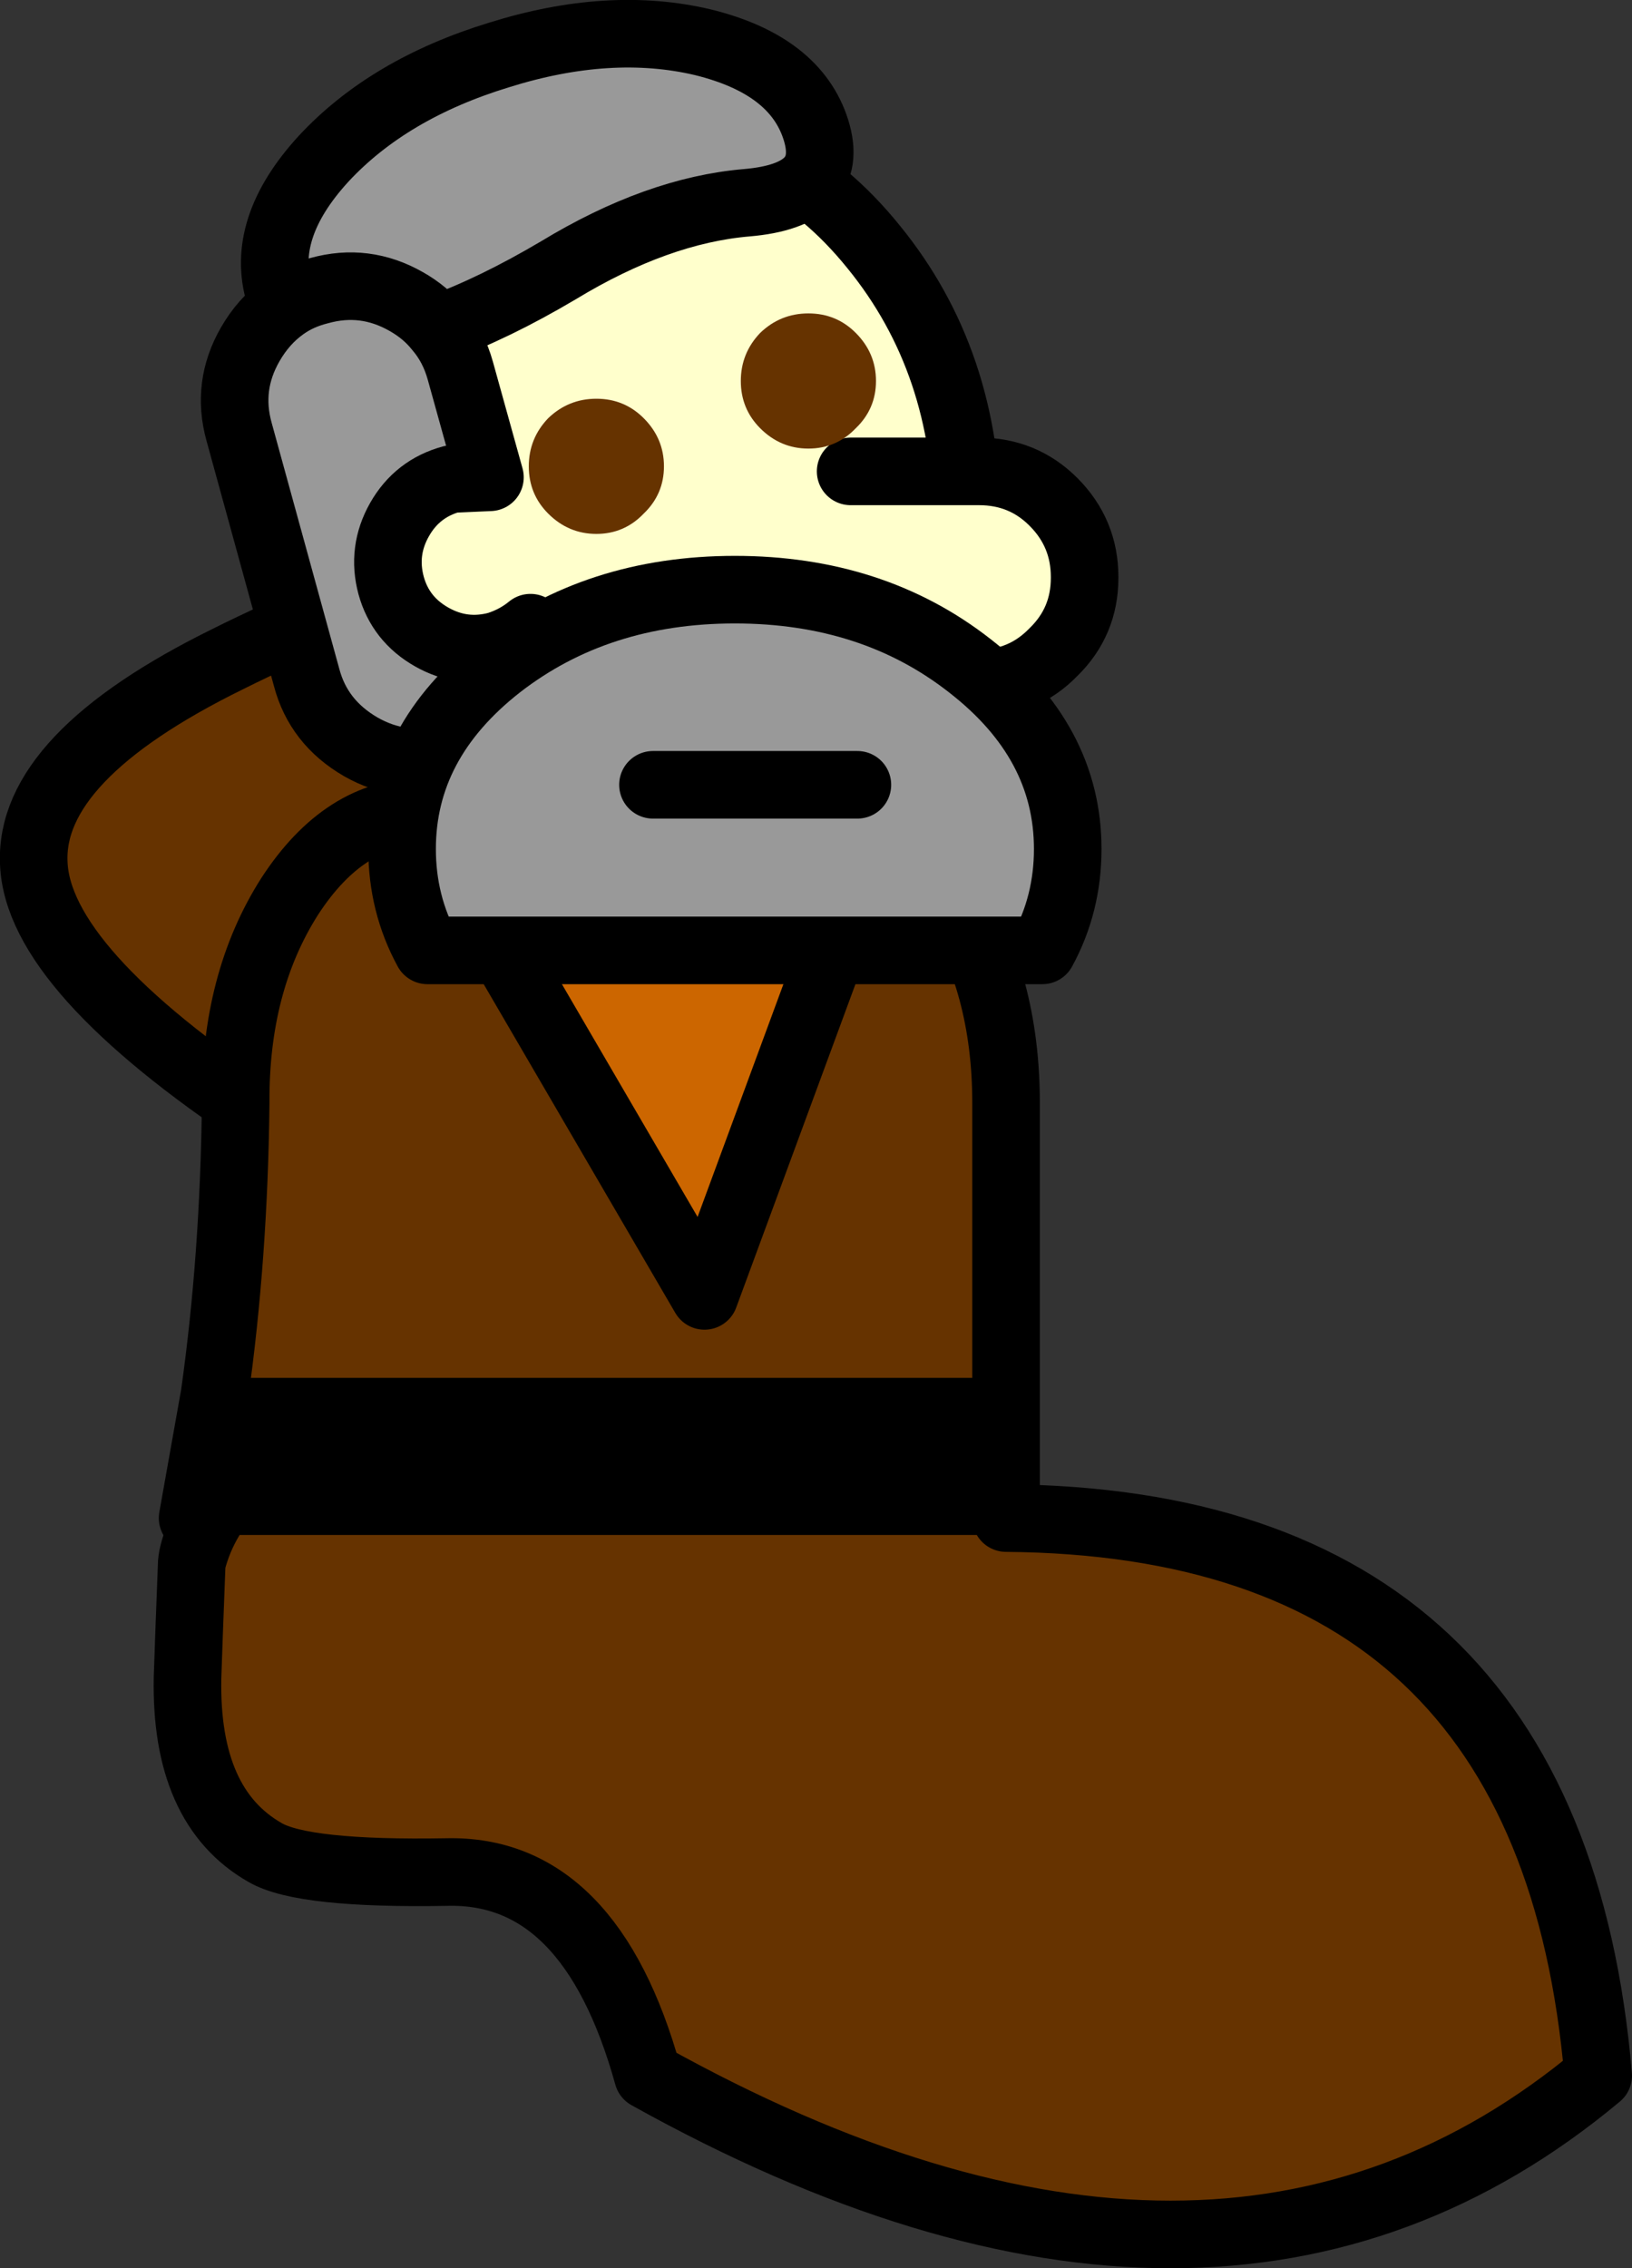 <?xml version="1.0" encoding="UTF-8" standalone="no"?>
<svg xmlns:xlink="http://www.w3.org/1999/xlink" height="134.25px" width="96.6px" xmlns="http://www.w3.org/2000/svg">
  <rect width="100%" height="100%" fill="#333333" stroke="none"/>
  <g transform="matrix(1.0, 0.0, 0.0, 1.0, 36.8, 71.85)">
    <path d="M9.65 -6.05 Q5.55 1.25 -1.25 2.15 -8.1 3.0 -21.3 -5.7 -34.55 -14.5 -34.8 -20.75 -35.1 -27.05 -23.3 -32.85 -11.55 -38.7 -4.1 -38.7 3.3 -38.7 8.5 -33.45 13.7 -28.25 13.75 -20.8 13.75 -13.4 9.65 -6.05" fill="#663300" fill-rule="evenodd" stroke="none"/>
    <path d="M9.65 -6.05 Q5.55 1.25 -1.25 2.15 -8.1 3.0 -21.3 -5.7 -34.55 -14.5 -34.8 -20.75 -35.1 -27.05 -23.3 -32.85 -11.55 -38.7 -4.1 -38.7 3.3 -38.7 8.5 -33.45 13.7 -28.25 13.75 -20.8 13.75 -13.4 9.65 -6.05 Z" fill="none" stroke="#000000" stroke-linecap="round" stroke-linejoin="round" stroke-width="4.0"/>
    <path d="M15.15 -22.95 Q17.55 -21.75 19.45 -18.8 22.75 -13.7 22.75 -6.55 L22.75 10.7 -24.1 10.7 Q-22.95 2.55 -22.85 -6.55 -22.9 -13.7 -19.65 -18.8 -16.4 -23.8 -11.8 -23.8 L4.9 4.85 15.15 -22.95" fill="#663300" fill-rule="evenodd" stroke="none"/>
    <path d="M-24.1 10.7 L22.75 10.7 22.75 18.0 -25.4 18.0 -24.1 10.7" fill="#000000" fill-rule="evenodd" stroke="none"/>
    <path d="M15.15 -22.95 L4.9 4.85 -11.8 -23.8 11.6 -23.8 Q13.5 -23.8 15.15 -22.95" fill="#cc6600" fill-rule="evenodd" stroke="none"/>
    <path d="M-24.1 10.7 L22.75 10.7" fill="none" stroke="#000000" stroke-linecap="round" stroke-linejoin="round" stroke-width="2.0"/>
    <path d="M22.75 10.7 L22.75 -6.55 Q22.75 -13.7 19.45 -18.8 17.55 -21.75 15.15 -22.95 L4.9 4.85 -11.8 -23.8 Q-16.4 -23.8 -19.65 -18.8 -22.9 -13.7 -22.85 -6.55 -22.95 2.55 -24.1 10.7 L-25.4 18.0 M22.75 10.7 L22.75 18.0 M15.15 -22.95 Q13.5 -23.8 11.6 -23.8 L-11.8 -23.8" fill="none" stroke="#000000" stroke-linecap="round" stroke-linejoin="round" stroke-width="4.0"/>
    <path d="M14.9 -57.25 Q20.45 -50.45 20.45 -40.85 20.45 -31.25 14.9 -24.45 9.4 -17.65 1.55 -17.65 -6.3 -17.65 -11.85 -24.45 -17.35 -31.25 -17.35 -40.85 -17.35 -50.45 -11.85 -57.25 -6.3 -64.05 1.55 -64.05 9.4 -64.05 14.9 -57.25" fill="#ffffcc" fill-rule="evenodd" stroke="none"/>
    <path d="M14.9 -57.25 Q20.45 -50.45 20.45 -40.85 20.45 -31.25 14.9 -24.45 9.4 -17.65 1.55 -17.65 -6.3 -17.65 -11.85 -24.45 -17.35 -31.25 -17.35 -40.85 -17.35 -50.45 -11.85 -57.25 -6.3 -64.05 1.55 -64.05 9.4 -64.05 14.9 -57.25 Z" fill="none" stroke="#000000" stroke-linecap="round" stroke-linejoin="round" stroke-width="4.0"/>
    <path d="M7.4 -59.85 Q2.1 -59.4 -3.75 -55.85 -7.55 -53.6 -10.85 -52.4 -9.95 -51.35 -9.55 -49.9 L-7.8 -43.6 -10.05 -43.5 Q-12.1 -42.95 -13.15 -41.1 -14.2 -39.25 -13.65 -37.2 -13.1 -35.2 -11.25 -34.15 -9.4 -33.1 -7.35 -33.65 -6.25 -34.0 -5.4 -34.7 -5.0 -32.35 -6.2 -30.2 -7.65 -27.75 -10.3 -27.0 -13.0 -26.25 -15.45 -27.65 -17.95 -29.1 -18.65 -31.75 L-22.65 -46.3 Q-23.4 -49.0 -22.0 -51.45 -21.2 -52.85 -20.0 -53.7 L-20.25 -54.4 Q-21.45 -58.3 -17.65 -62.45 -13.8 -66.6 -7.25 -68.6 -0.7 -70.65 4.8 -69.35 10.3 -68.0 11.5 -64.15 12.7 -60.3 7.4 -59.85 M-20.0 -53.7 Q-19.1 -54.35 -17.9 -54.65 -15.2 -55.4 -12.75 -54.0 -11.6 -53.35 -10.85 -52.4 -11.6 -53.35 -12.75 -54.0 -15.2 -55.4 -17.9 -54.65 -19.1 -54.35 -20.0 -53.7" fill="#999999" fill-rule="evenodd" stroke="none"/>
    <path d="M7.4 -59.85 Q2.1 -59.4 -3.75 -55.85 -7.55 -53.6 -10.85 -52.4 -9.95 -51.35 -9.55 -49.9 L-7.8 -43.6 -10.05 -43.5 Q-12.1 -42.95 -13.15 -41.1 -14.2 -39.25 -13.65 -37.2 -13.1 -35.2 -11.25 -34.15 -9.4 -33.1 -7.35 -33.65 -6.25 -34.0 -5.4 -34.7 -5.0 -32.35 -6.2 -30.2 -7.65 -27.75 -10.3 -27.0 -13.0 -26.25 -15.45 -27.65 -17.95 -29.1 -18.65 -31.75 L-22.65 -46.3 Q-23.4 -49.0 -22.0 -51.45 -21.2 -52.85 -20.0 -53.7 L-20.25 -54.4 Q-21.45 -58.3 -17.65 -62.45 -13.8 -66.6 -7.25 -68.6 -0.7 -70.65 4.8 -69.35 10.3 -68.0 11.5 -64.15 12.7 -60.3 7.4 -59.85 M-10.85 -52.4 Q-11.6 -53.35 -12.75 -54.0 -15.2 -55.4 -17.9 -54.65 -19.1 -54.35 -20.0 -53.7" fill="none" stroke="#000000" stroke-linecap="round" stroke-linejoin="round" stroke-width="4.0"/>
    <path d="M13.55 -43.95 L21.15 -43.95 Q23.75 -43.95 25.55 -42.15 27.4 -40.3 27.4 -37.7 L27.4 -37.65 Q27.4 -35.05 25.55 -33.25 23.75 -31.4 21.15 -31.4 L13.55 -31.4 13.55 -43.95" fill="#ffffcc" fill-rule="evenodd" stroke="none"/>
    <path d="M13.55 -31.4 L21.15 -31.4 Q23.75 -31.4 25.55 -33.25 27.4 -35.05 27.4 -37.65 L27.4 -37.7 Q27.4 -40.3 25.55 -42.15 23.75 -43.95 21.15 -43.95 L13.55 -43.95" fill="none" stroke="#000000" stroke-linecap="round" stroke-linejoin="round" stroke-width="4.0"/>
    <path d="M24.9 -15.6 L-11.5 -15.6 Q-13.0 -18.35 -13.0 -21.6 -13.0 -27.95 -7.25 -32.45 -1.45 -36.95 6.7 -36.95 14.85 -36.95 20.6 -32.45 26.4 -27.95 26.4 -21.6 26.4 -18.35 24.9 -15.6" fill="#999999" fill-rule="evenodd" stroke="none"/>
    <path d="M24.9 -15.6 L-11.5 -15.6 Q-13.0 -18.35 -13.0 -21.6 -13.0 -27.95 -7.25 -32.45 -1.45 -36.95 6.7 -36.95 14.85 -36.95 20.6 -32.45 26.4 -27.95 26.4 -21.6 26.4 -18.35 24.9 -15.6 Z" fill="none" stroke="#000000" stroke-linecap="round" stroke-linejoin="round" stroke-width="4.0"/>
    <path d="M11.05 -53.3 Q12.7 -53.3 13.85 -52.15 15.05 -50.95 15.05 -49.3 15.05 -47.65 13.85 -46.5 12.7 -45.3 11.05 -45.3 9.4 -45.3 8.2 -46.5 7.05 -47.65 7.05 -49.3 7.05 -50.95 8.2 -52.15 9.4 -53.3 11.05 -53.3 M2.5 -44.25 Q2.5 -42.6 1.3 -41.45 0.15 -40.25 -1.5 -40.25 -3.15 -40.25 -4.35 -41.45 -5.5 -42.6 -5.5 -44.25 -5.5 -45.9 -4.35 -47.1 -3.15 -48.25 -1.5 -48.25 0.15 -48.25 1.3 -47.1 2.5 -45.9 2.5 -44.25" fill="#663300" fill-rule="evenodd" stroke="none"/>
    <path d="M1.85 -25.4 L13.95 -25.4" fill="none" stroke="#000000" stroke-linecap="round" stroke-linejoin="round" stroke-width="4.0"/>
    <path d="M22.75 18.0 Q55.0 18.25 57.8 51.0 35.3 69.8 1.55 51.0 -1.85 38.75 -10.35 38.95 -18.85 39.1 -21.1 37.8 -24.85 30.4 -25.6 24.6 L-25.45 20.65 Q-25.35 19.35 -23.75 16.5 L-24.35 18.0 22.75 18.0 M-25.45 20.65 Q-25.1 19.25 -24.35 18.0 -25.1 19.25 -25.45 20.65" fill="#663300" fill-rule="evenodd" stroke="none"/>
    <path d="M-21.1 37.8 Q-18.85 39.1 -10.35 38.95 -1.85 38.75 1.55 51.0 35.3 69.8 57.8 51.0 55.0 18.25 22.75 18.0 M-24.35 18.0 Q-25.1 19.25 -25.45 20.65 L-25.6 24.6 -25.7 27.45 Q-25.85 35.1 -21.1 37.8 M-23.75 16.5 Q-25.35 19.35 -25.45 20.65" fill="none" stroke="#000000" stroke-linecap="round" stroke-linejoin="round" stroke-width="4.0"/>
    <path d="M22.75 18.0 L-24.35 18.0 -23.75 16.5" fill="none" stroke="#000000" stroke-linecap="round" stroke-linejoin="round" stroke-width="2.0"/>
  </g>
</svg>
